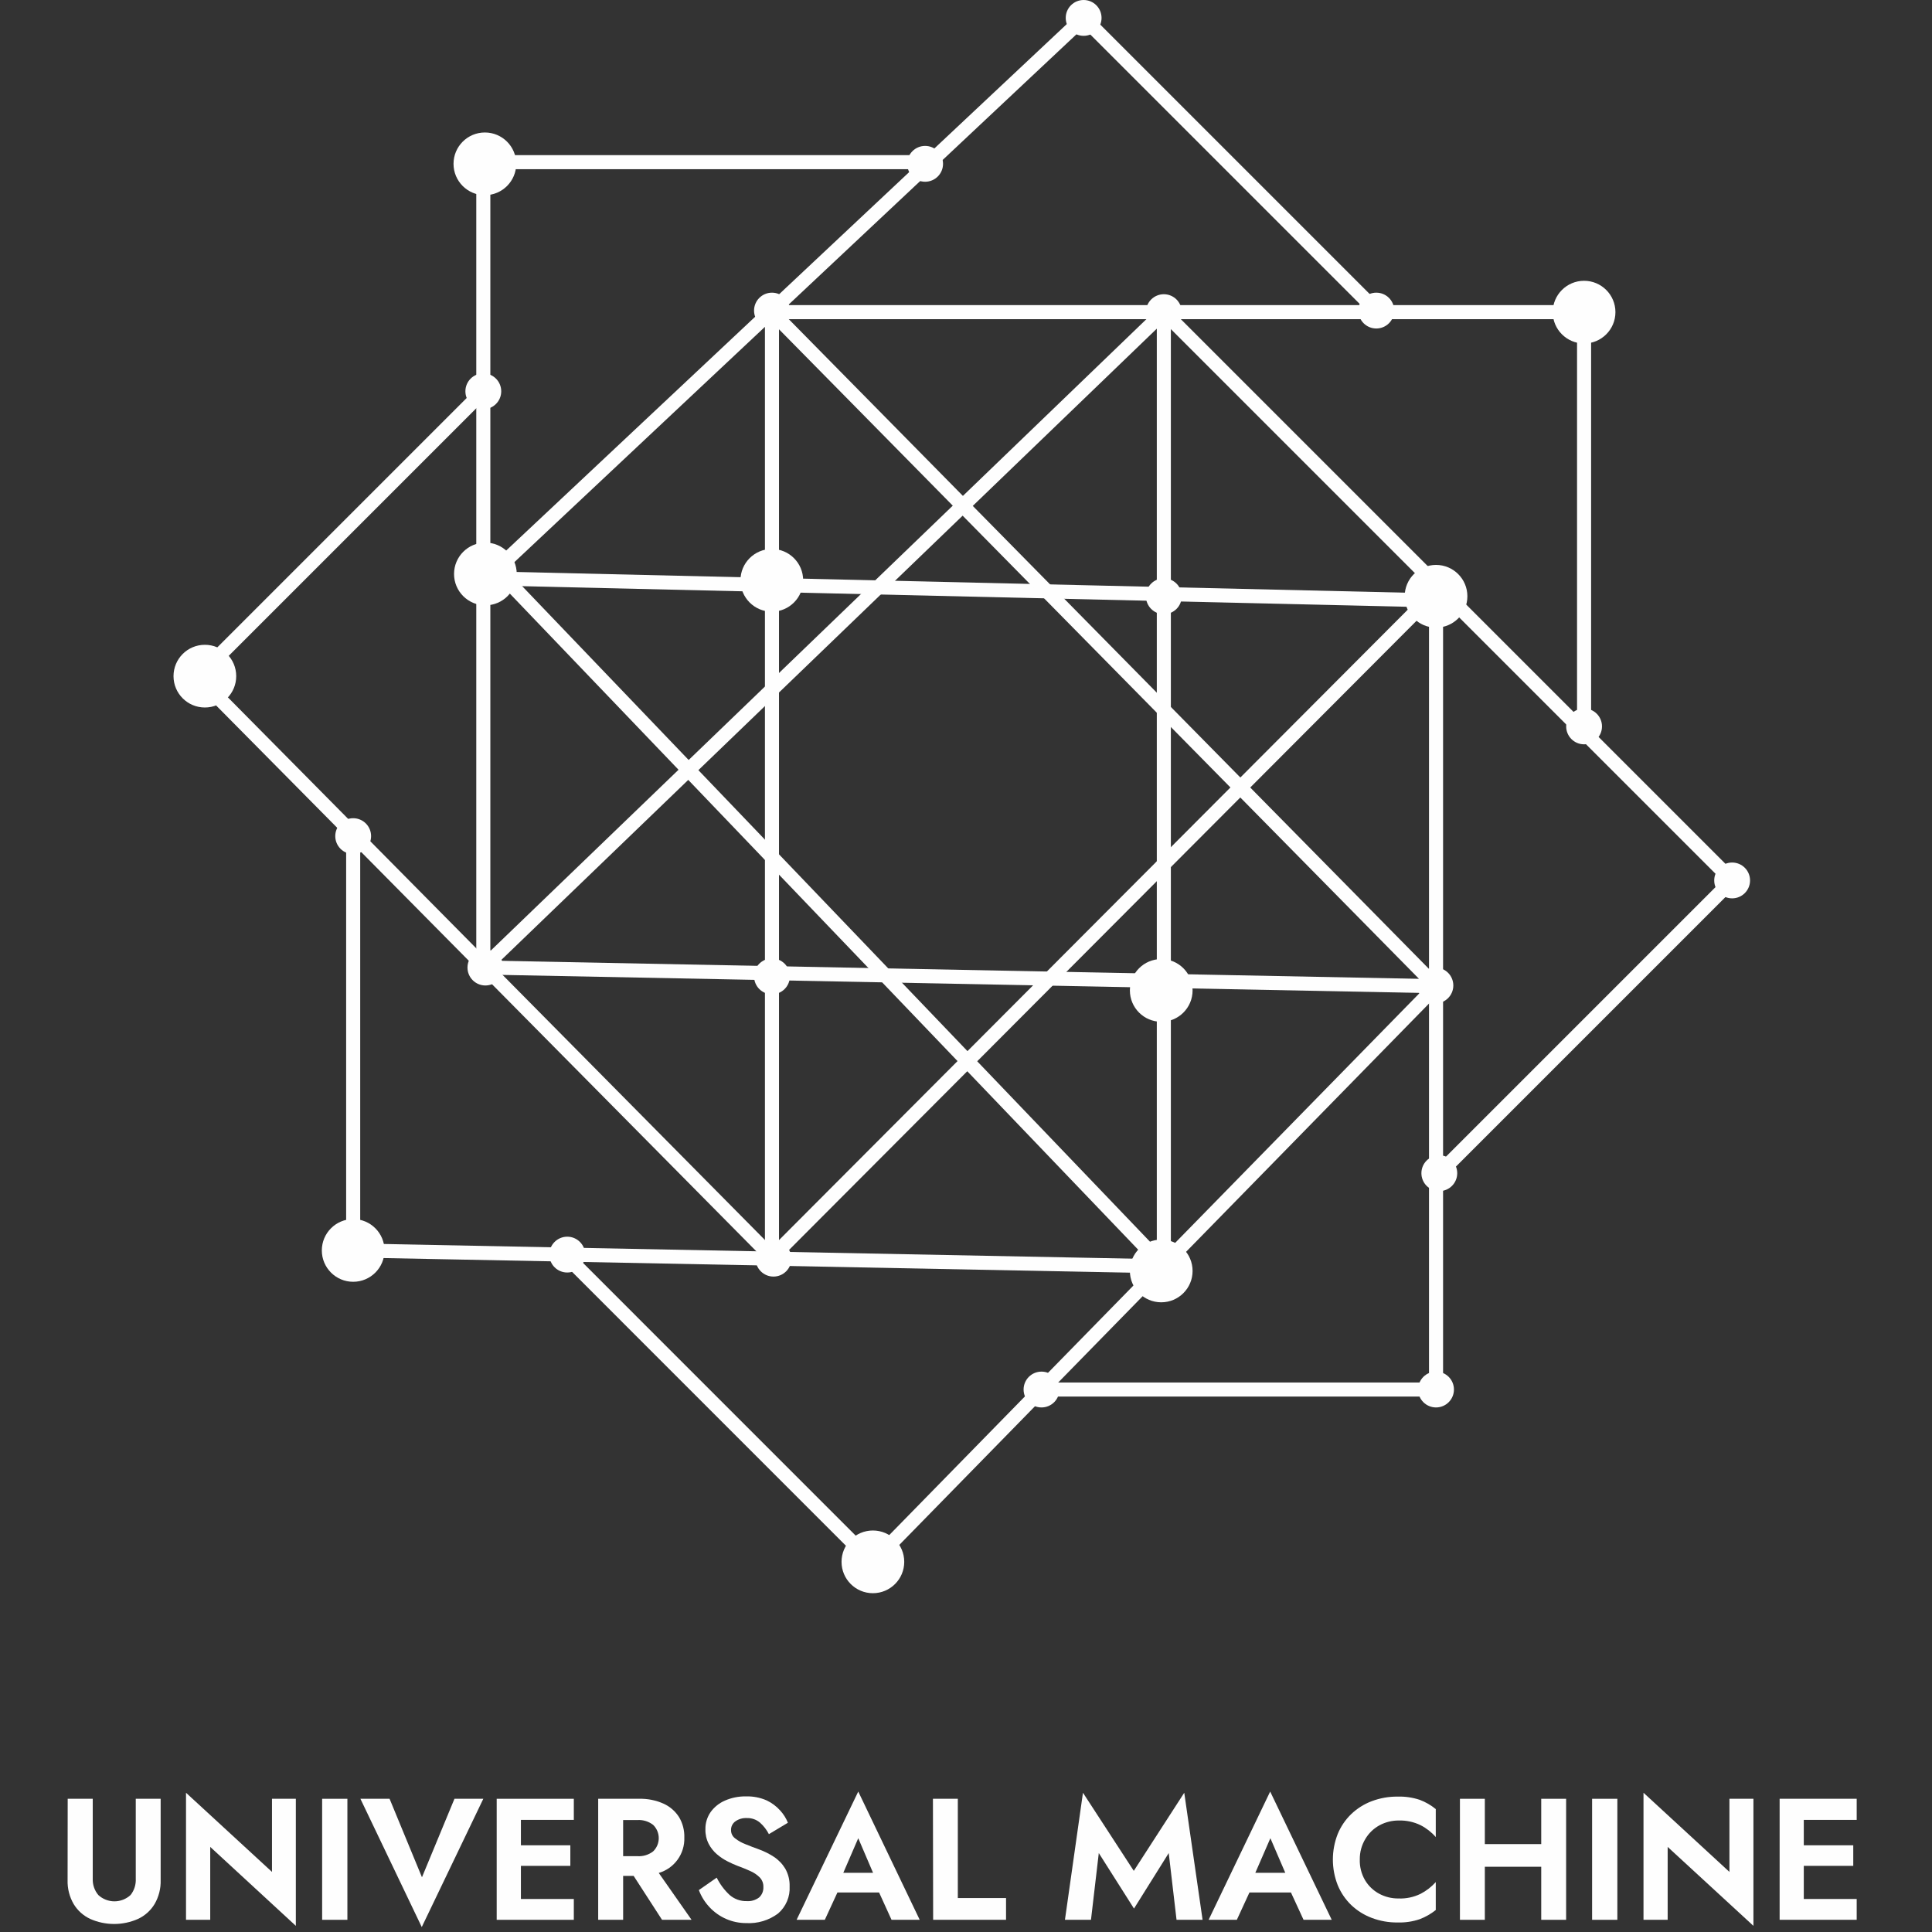 <svg width="371" height="371" viewBox="0 0 371 371" fill="none" xmlns="http://www.w3.org/2000/svg">
<rect x="0" y="0" width="371" height="371" fill="#333333" stroke="none"/>
<g clip-path="url(#clip0_531_223)">
<path d="M148.24 241.4V59.94" stroke="#FEFEFE" stroke-width="2.7" stroke-miterlimit="10"/>
<path d="M223.49 244.06V59.94" stroke="#FEFEFE" stroke-width="2.7" stroke-miterlimit="10"/>
<path d="M67.82 240.12L223.49 243.17" stroke="#FEFEFE" stroke-width="2.7" stroke-miterlimit="10"/>
<path d="M92.81 185.79L275.78 189.38" stroke="#FEFEFE" stroke-width="2.7" stroke-miterlimit="10"/>
<path d="M67.82 240.12V160.56" stroke="#FEFEFE" stroke-width="2.7" stroke-miterlimit="10"/>
<path d="M275.76 267.64V113.54" stroke="#FEFEFE" stroke-width="2.7" stroke-miterlimit="10"/>
<path d="M148.24 59.94H304.19" stroke="#FEFEFE" stroke-width="2.7" stroke-miterlimit="10"/>
<path d="M148.24 241.4L37.97 129.98" stroke="#FEFEFE" stroke-width="2.7" stroke-miterlimit="10"/>
<path d="M223.49 59.94L92.81 185.79" stroke="#FEFEFE" stroke-width="2.7" stroke-miterlimit="10"/>
<path d="M95.32 109.34L208.09 3.44" stroke="#FEFEFE" stroke-width="2.7" stroke-miterlimit="10"/>
<path d="M95.32 111.1L275.76 115.3" stroke="#FEFEFE" stroke-width="2.7" stroke-miterlimit="10"/>
<path d="M223.49 243.17L95.32 109.34" stroke="#FEFEFE" stroke-width="2.7" stroke-miterlimit="10"/>
<path d="M92.81 185.79V31.14" stroke="#FEFEFE" stroke-width="2.7" stroke-miterlimit="10"/>
<path d="M37.97 129.98L92.96 74.99" stroke="#FEFEFE" stroke-width="2.7" stroke-miterlimit="10"/>
<path d="M167.53 300.01L109.26 241.73" stroke="#FEFEFE" stroke-width="2.7" stroke-miterlimit="10"/>
<path d="M275.78 189.38L167.53 300.01" stroke="#FEFEFE" stroke-width="2.7" stroke-miterlimit="10"/>
<path d="M200.71 266.83H275.76" stroke="#FEFEFE" stroke-width="2.7" stroke-miterlimit="10"/>
<path d="M223.49 59.94L332.62 169.07" stroke="#FEFEFE" stroke-width="2.7" stroke-miterlimit="10"/>
<path d="M275.76 225.93L332.62 169.07" stroke="#FEFEFE" stroke-width="2.7" stroke-miterlimit="10"/>
<path d="M304.19 59.94V140.64" stroke="#FEFEFE" stroke-width="2.7" stroke-miterlimit="10"/>
<path d="M92.81 31.14H178.6" stroke="#FEFEFE" stroke-width="2.7" stroke-miterlimit="10"/>
<path d="M208.09 3.44L264.13 59.48" stroke="#FEFEFE" stroke-width="2.7" stroke-miterlimit="10"/>
<path d="M148.24 59.94L275.78 189.38" stroke="#FEFEFE" stroke-width="2.7" stroke-miterlimit="10"/>
<path d="M275.76 113.54L148.24 241.4" stroke="#FEFEFE" stroke-width="2.7" stroke-miterlimit="10"/>
<path d="M39.34 135.86C42.665 135.86 45.36 133.165 45.36 129.84C45.36 126.515 42.665 123.82 39.34 123.82C36.015 123.82 33.32 126.515 33.32 129.84C33.32 133.165 36.015 135.86 39.34 135.86Z" fill="#FEFEFE"/>
<path d="M148.21 117.46C151.535 117.46 154.23 114.765 154.23 111.44C154.23 108.115 151.535 105.42 148.21 105.42C144.885 105.42 142.19 108.115 142.19 111.44C142.19 114.765 144.885 117.46 148.21 117.46Z" fill="#FEFEFE"/>
<path d="M93.11 37.48C96.435 37.48 99.13 34.785 99.13 31.46C99.13 28.135 96.435 25.44 93.11 25.44C89.785 25.44 87.09 28.135 87.09 31.46C87.09 34.785 89.785 37.48 93.11 37.48Z" fill="#FEFEFE"/>
<path d="M93.21 116.24C96.535 116.24 99.23 113.545 99.23 110.22C99.23 106.895 96.535 104.2 93.21 104.2C89.885 104.2 87.19 106.895 87.19 110.22C87.19 113.545 89.885 116.24 93.21 116.24Z" fill="#FEFEFE"/>
<path d="M222.99 196.21C226.315 196.21 229.01 193.515 229.01 190.19C229.01 186.865 226.315 184.17 222.99 184.17C219.665 184.17 216.97 186.865 216.97 190.19C216.97 193.515 219.665 196.21 222.99 196.21Z" fill="#FEFEFE"/>
<path d="M167.62 305.94C170.945 305.94 173.64 303.245 173.64 299.92C173.64 296.595 170.945 293.9 167.62 293.9C164.295 293.9 161.6 296.595 161.6 299.92C161.6 303.245 164.295 305.94 167.62 305.94Z" fill="#FEFEFE"/>
<path d="M222.99 250.08C226.315 250.08 229.01 247.385 229.01 244.06C229.01 240.735 226.315 238.04 222.99 238.04C219.665 238.04 216.97 240.735 216.97 244.06C216.97 247.385 219.665 250.08 222.99 250.08Z" fill="#FEFEFE"/>
<path d="M93.21 189.24C95.11 189.24 96.65 187.7 96.65 185.8C96.65 183.9 95.11 182.36 93.21 182.36C91.31 182.36 89.77 183.9 89.77 185.8C89.77 187.7 91.31 189.24 93.21 189.24Z" fill="#FEFEFE"/>
<path d="M148.53 245.14C150.43 245.14 151.97 243.6 151.97 241.7C151.97 239.8 150.43 238.26 148.53 238.26C146.63 238.26 145.09 239.8 145.09 241.7C145.09 243.6 146.63 245.14 148.53 245.14Z" fill="#FEFEFE"/>
<path d="M148.24 190.93C150.14 190.93 151.68 189.39 151.68 187.49C151.68 185.59 150.14 184.05 148.24 184.05C146.34 184.05 144.8 185.59 144.8 187.49C144.8 189.39 146.34 190.93 148.24 190.93Z" fill="#FEFEFE"/>
<path d="M223.49 117.94C225.39 117.94 226.93 116.4 226.93 114.5C226.93 112.6 225.39 111.06 223.49 111.06C221.59 111.06 220.05 112.6 220.05 114.5C220.05 116.4 221.59 117.94 223.49 117.94Z" fill="#FEFEFE"/>
<path d="M148.24 63.08C150.14 63.08 151.68 61.54 151.68 59.64C151.68 57.74 150.14 56.2 148.24 56.2C146.34 56.2 144.8 57.74 144.8 59.64C144.8 61.54 146.34 63.08 148.24 63.08Z" fill="#FEFEFE"/>
<path d="M223.49 63.38C225.39 63.38 226.93 61.84 226.93 59.94C226.93 58.04 225.39 56.5 223.49 56.5C221.59 56.5 220.05 58.04 220.05 59.94C220.05 61.84 221.59 63.38 223.49 63.38Z" fill="#FEFEFE"/>
<path d="M264.29 63.08C266.19 63.08 267.73 61.54 267.73 59.64C267.73 57.74 266.19 56.2 264.29 56.2C262.39 56.2 260.85 57.74 260.85 59.64C260.85 61.54 262.39 63.08 264.29 63.08Z" fill="#FEFEFE"/>
<path d="M304.19 65.96C307.515 65.96 310.21 63.265 310.21 59.94C310.21 56.615 307.515 53.92 304.19 53.92C300.865 53.92 298.17 56.615 298.17 59.94C298.17 63.265 300.865 65.96 304.19 65.96Z" fill="#FEFEFE"/>
<path d="M275.76 120.52C279.085 120.52 281.78 117.825 281.78 114.5C281.78 111.175 279.085 108.48 275.76 108.48C272.435 108.48 269.74 111.175 269.74 114.5C269.74 117.825 272.435 120.52 275.76 120.52Z" fill="#FEFEFE"/>
<path d="M208.09 6.88C209.99 6.88 211.53 5.34 211.53 3.44C211.53 1.54 209.99 0 208.09 0C206.19 0 204.65 1.54 204.65 3.44C204.65 5.34 206.19 6.88 208.09 6.88Z" fill="#FEFEFE"/>
<path d="M332.62 172.51C334.52 172.51 336.06 170.97 336.06 169.07C336.06 167.17 334.52 165.63 332.62 165.63C330.72 165.63 329.18 167.17 329.18 169.07C329.18 170.97 330.72 172.51 332.62 172.51Z" fill="#FEFEFE"/>
<path d="M275.64 192.68C277.54 192.68 279.08 191.14 279.08 189.24C279.08 187.34 277.54 185.8 275.64 185.8C273.74 185.8 272.2 187.34 272.2 189.24C272.2 191.14 273.74 192.68 275.64 192.68Z" fill="#FEFEFE"/>
<path d="M275.76 270.27C277.66 270.27 279.2 268.73 279.2 266.83C279.2 264.93 277.66 263.39 275.76 263.39C273.86 263.39 272.32 264.93 272.32 266.83C272.32 268.73 273.86 270.27 275.76 270.27Z" fill="#FEFEFE"/>
<path d="M108.93 244.36C110.83 244.36 112.37 242.82 112.37 240.92C112.37 239.02 110.83 237.48 108.93 237.48C107.03 237.48 105.49 239.02 105.49 240.92C105.49 242.82 107.03 244.36 108.93 244.36Z" fill="#FEFEFE"/>
<path d="M67.82 246.14C71.145 246.14 73.84 243.445 73.84 240.12C73.84 236.795 71.145 234.1 67.82 234.1C64.495 234.1 61.8 236.795 61.8 240.12C61.8 243.445 64.495 246.14 67.82 246.14Z" fill="#FEFEFE"/>
<path d="M92.81 78.58C94.71 78.58 96.25 77.04 96.25 75.14C96.25 73.24 94.71 71.7 92.81 71.7C90.91 71.7 89.37 73.24 89.37 75.14C89.37 77.04 90.91 78.58 92.81 78.58Z" fill="#FEFEFE"/>
<path d="M67.82 164C69.72 164 71.26 162.46 71.26 160.56C71.26 158.66 69.72 157.12 67.82 157.12C65.92 157.12 64.38 158.66 64.38 160.56C64.38 162.46 65.92 164 67.82 164Z" fill="#FEFEFE"/>
<path d="M276.39 228.73C278.29 228.73 279.83 227.19 279.83 225.29C279.83 223.39 278.29 221.85 276.39 221.85C274.49 221.85 272.95 223.39 272.95 225.29C272.95 227.19 274.49 228.73 276.39 228.73Z" fill="#FEFEFE"/>
<path d="M304.19 142.93C306.09 142.93 307.63 141.39 307.63 139.49C307.63 137.59 306.09 136.05 304.19 136.05C302.29 136.05 300.75 137.59 300.75 139.49C300.75 141.39 302.29 142.93 304.19 142.93Z" fill="#FEFEFE"/>
<path d="M177.65 34.9C179.55 34.9 181.09 33.36 181.09 31.46C181.09 29.56 179.55 28.02 177.65 28.02C175.75 28.02 174.21 29.56 174.21 31.46C174.21 33.36 175.75 34.9 177.65 34.9Z" fill="#FEFEFE"/>
<path d="M200 270.27C201.9 270.27 203.44 268.73 203.44 266.83C203.44 264.93 201.9 263.39 200 263.39C198.1 263.39 196.56 264.93 196.56 266.83C196.56 268.73 198.1 270.27 200 270.27Z" fill="#FEFEFE"/>
<path d="M13 345.42H17.81V360.76C17.764 361.903 18.145 363.023 18.88 363.9C19.723 364.679 20.828 365.111 21.975 365.111C23.122 365.111 24.227 364.679 25.07 363.9C25.776 363.011 26.132 361.894 26.07 360.76V345.42H30.85V361.02C30.902 362.639 30.496 364.241 29.68 365.64C28.927 366.885 27.82 367.877 26.5 368.49C25.056 369.13 23.494 369.46 21.915 369.46C20.336 369.46 18.774 369.13 17.33 368.49C16.01 367.877 14.903 366.885 14.15 365.64C13.334 364.241 12.928 362.639 12.98 361.02L13 345.42Z" fill="#FEFEFE"/>
<path d="M52.23 345.42H56.81V369.82L40.37 354.66V368.66H35.72V344.26L52.23 359.46V345.42Z" fill="#FEFEFE"/>
<path d="M61.86 345.42H66.71V368.66H61.86V345.42Z" fill="#FEFEFE"/>
<path d="M81.03 360.49L87.27 345.42H92.81L80.99 370.05L69.21 345.42H74.81L81.03 360.49Z" fill="#FEFEFE"/>
<path d="M100.03 358.3V364.66H110.19V368.66H95.38V345.42H110.19V349.47H100.03V354.35H109.52V358.3H100.03Z" fill="#FEFEFE"/>
<path d="M119.66 360.23V368.66H114.87V345.42H122.71C124.327 345.375 125.933 345.693 127.41 346.35C128.645 346.906 129.688 347.814 130.41 348.96C131.106 350.139 131.453 351.492 131.41 352.86C131.464 354.378 131.011 355.871 130.122 357.102C129.233 358.334 127.958 359.234 126.5 359.66L132.8 368.66H127.13L121.68 360.23H119.66ZM119.66 356.44H122.41C123.487 356.508 124.552 356.185 125.41 355.53C125.755 355.2 126.029 354.803 126.216 354.364C126.403 353.925 126.5 353.452 126.5 352.975C126.5 352.498 126.403 352.025 126.216 351.586C126.029 351.147 125.755 350.75 125.41 350.42C124.554 349.762 123.488 349.435 122.41 349.5H119.66V356.44Z" fill="#FEFEFE"/>
<path d="M137.63 360.56C138.251 361.82 139.098 362.956 140.13 363.91C141.038 364.69 142.204 365.104 143.4 365.07C144.253 365.131 145.1 364.879 145.78 364.36C146.054 364.107 146.268 363.796 146.408 363.45C146.548 363.105 146.61 362.732 146.59 362.36C146.604 362.022 146.549 361.684 146.429 361.368C146.308 361.052 146.125 360.763 145.89 360.52C145.367 359.998 144.749 359.581 144.07 359.29C143.31 358.95 142.5 358.61 141.61 358.29C140.952 358.034 140.308 357.744 139.68 357.42C138.963 357.053 138.292 356.604 137.68 356.08C137.028 355.52 136.488 354.841 136.09 354.08C135.651 353.21 135.434 352.244 135.46 351.27C135.438 350.092 135.788 348.937 136.46 347.97C137.163 346.997 138.117 346.234 139.22 345.76C140.481 345.211 141.845 344.938 143.22 344.96C144.594 344.915 145.961 345.178 147.22 345.73C148.204 346.194 149.084 346.85 149.81 347.66C150.447 348.349 150.952 349.149 151.3 350.02L147.65 352.21C147.22 351.369 146.637 350.616 145.93 349.99C145.224 349.396 144.322 349.086 143.4 349.12C142.615 349.08 141.84 349.305 141.2 349.76C140.931 349.956 140.715 350.216 140.572 350.516C140.429 350.816 140.363 351.148 140.38 351.48C140.381 351.777 140.451 352.07 140.585 352.336C140.719 352.601 140.912 352.832 141.15 353.01C141.754 353.488 142.429 353.87 143.15 354.14C143.963 354.473 144.833 354.807 145.76 355.14C146.758 355.502 147.711 355.978 148.6 356.56C149.491 357.143 150.239 357.919 150.79 358.83C151.378 359.871 151.669 361.055 151.63 362.25C151.684 363.229 151.511 364.207 151.126 365.109C150.741 366.011 150.154 366.812 149.41 367.45C147.652 368.762 145.489 369.413 143.3 369.29C141.99 369.295 140.693 369.031 139.489 368.515C138.285 367.999 137.2 367.242 136.3 366.29C135.382 365.329 134.668 364.193 134.2 362.95L137.63 360.56Z" fill="#FEFEFE"/>
<path d="M160.81 363.41L158.39 368.66H152.97L164.81 344.03L176.61 368.66H171.2L168.81 363.41H160.81ZM161.94 359.63H167.65L164.81 352.99L161.94 359.63Z" fill="#FEFEFE"/>
<path d="M179.15 345.42H183.93V364.48H193.19V368.66H179.19L179.15 345.42Z" fill="#FEFEFE"/>
<path d="M211 355.84L209.5 368.66H204.5L207.96 344.26L217.72 359.26L227.41 344.26L230.93 368.66H225.93L224.43 355.84L217.76 366.5L211 355.84Z" fill="#FEFEFE"/>
<path d="M239.93 363.41L237.51 368.66H232.09L243.91 344.03L255.73 368.66H250.32L247.9 363.41H239.93ZM241.06 359.63H246.81L243.95 352.99L241.06 359.63Z" fill="#FEFEFE"/>
<path d="M261.12 357.04C261.071 358.441 261.418 359.827 262.12 361.04C262.774 362.14 263.714 363.041 264.84 363.65C265.974 364.259 267.243 364.572 268.53 364.56C270.01 364.625 271.482 364.315 272.81 363.66C273.905 363.092 274.888 362.33 275.71 361.41V366.78C274.781 367.524 273.742 368.117 272.63 368.54C271.272 368.999 269.843 369.212 268.41 369.17C266.703 369.195 265.006 368.896 263.41 368.29C261.944 367.74 260.604 366.9 259.47 365.82C258.352 364.74 257.47 363.439 256.88 362C255.64 358.844 255.64 355.336 256.88 352.18C257.47 350.741 258.352 349.44 259.47 348.36C260.604 347.277 261.943 346.434 263.41 345.88C265.008 345.279 266.703 344.98 268.41 345C269.842 344.96 271.27 345.17 272.63 345.62C273.748 346.038 274.789 346.64 275.71 347.4V352.77C274.897 351.836 273.912 351.065 272.81 350.5C271.505 349.859 270.063 349.547 268.61 349.59C267.323 349.578 266.054 349.891 264.92 350.5C263.794 351.109 262.854 352.011 262.2 353.11C261.481 354.294 261.107 355.655 261.12 357.04V357.04Z" fill="#FEFEFE"/>
<path d="M280.35 345.42H285.13V354.12H295.96V345.42H300.74V368.66H295.96V358.47H285.13V368.66H280.35V345.42Z" fill="#FEFEFE"/>
<path d="M305.73 345.42H310.58V368.66H305.73V345.42Z" fill="#FEFEFE"/>
<path d="M332.1 345.42H336.71V369.82L320.24 354.66V368.66H315.6V344.26L332.1 359.46V345.42Z" fill="#FEFEFE"/>
<path d="M346.38 358.3V364.66H356.54V368.66H341.74V345.42H356.54V349.47H346.38V354.35H355.88V358.3H346.38Z" fill="#FEFEFE"/>
</g>
<defs>
<clipPath id="clip0_531_223">
<rect width="343.54" height="370.06" fill="white" transform="translate(13)"/>
</clipPath>
</defs>
</svg>
